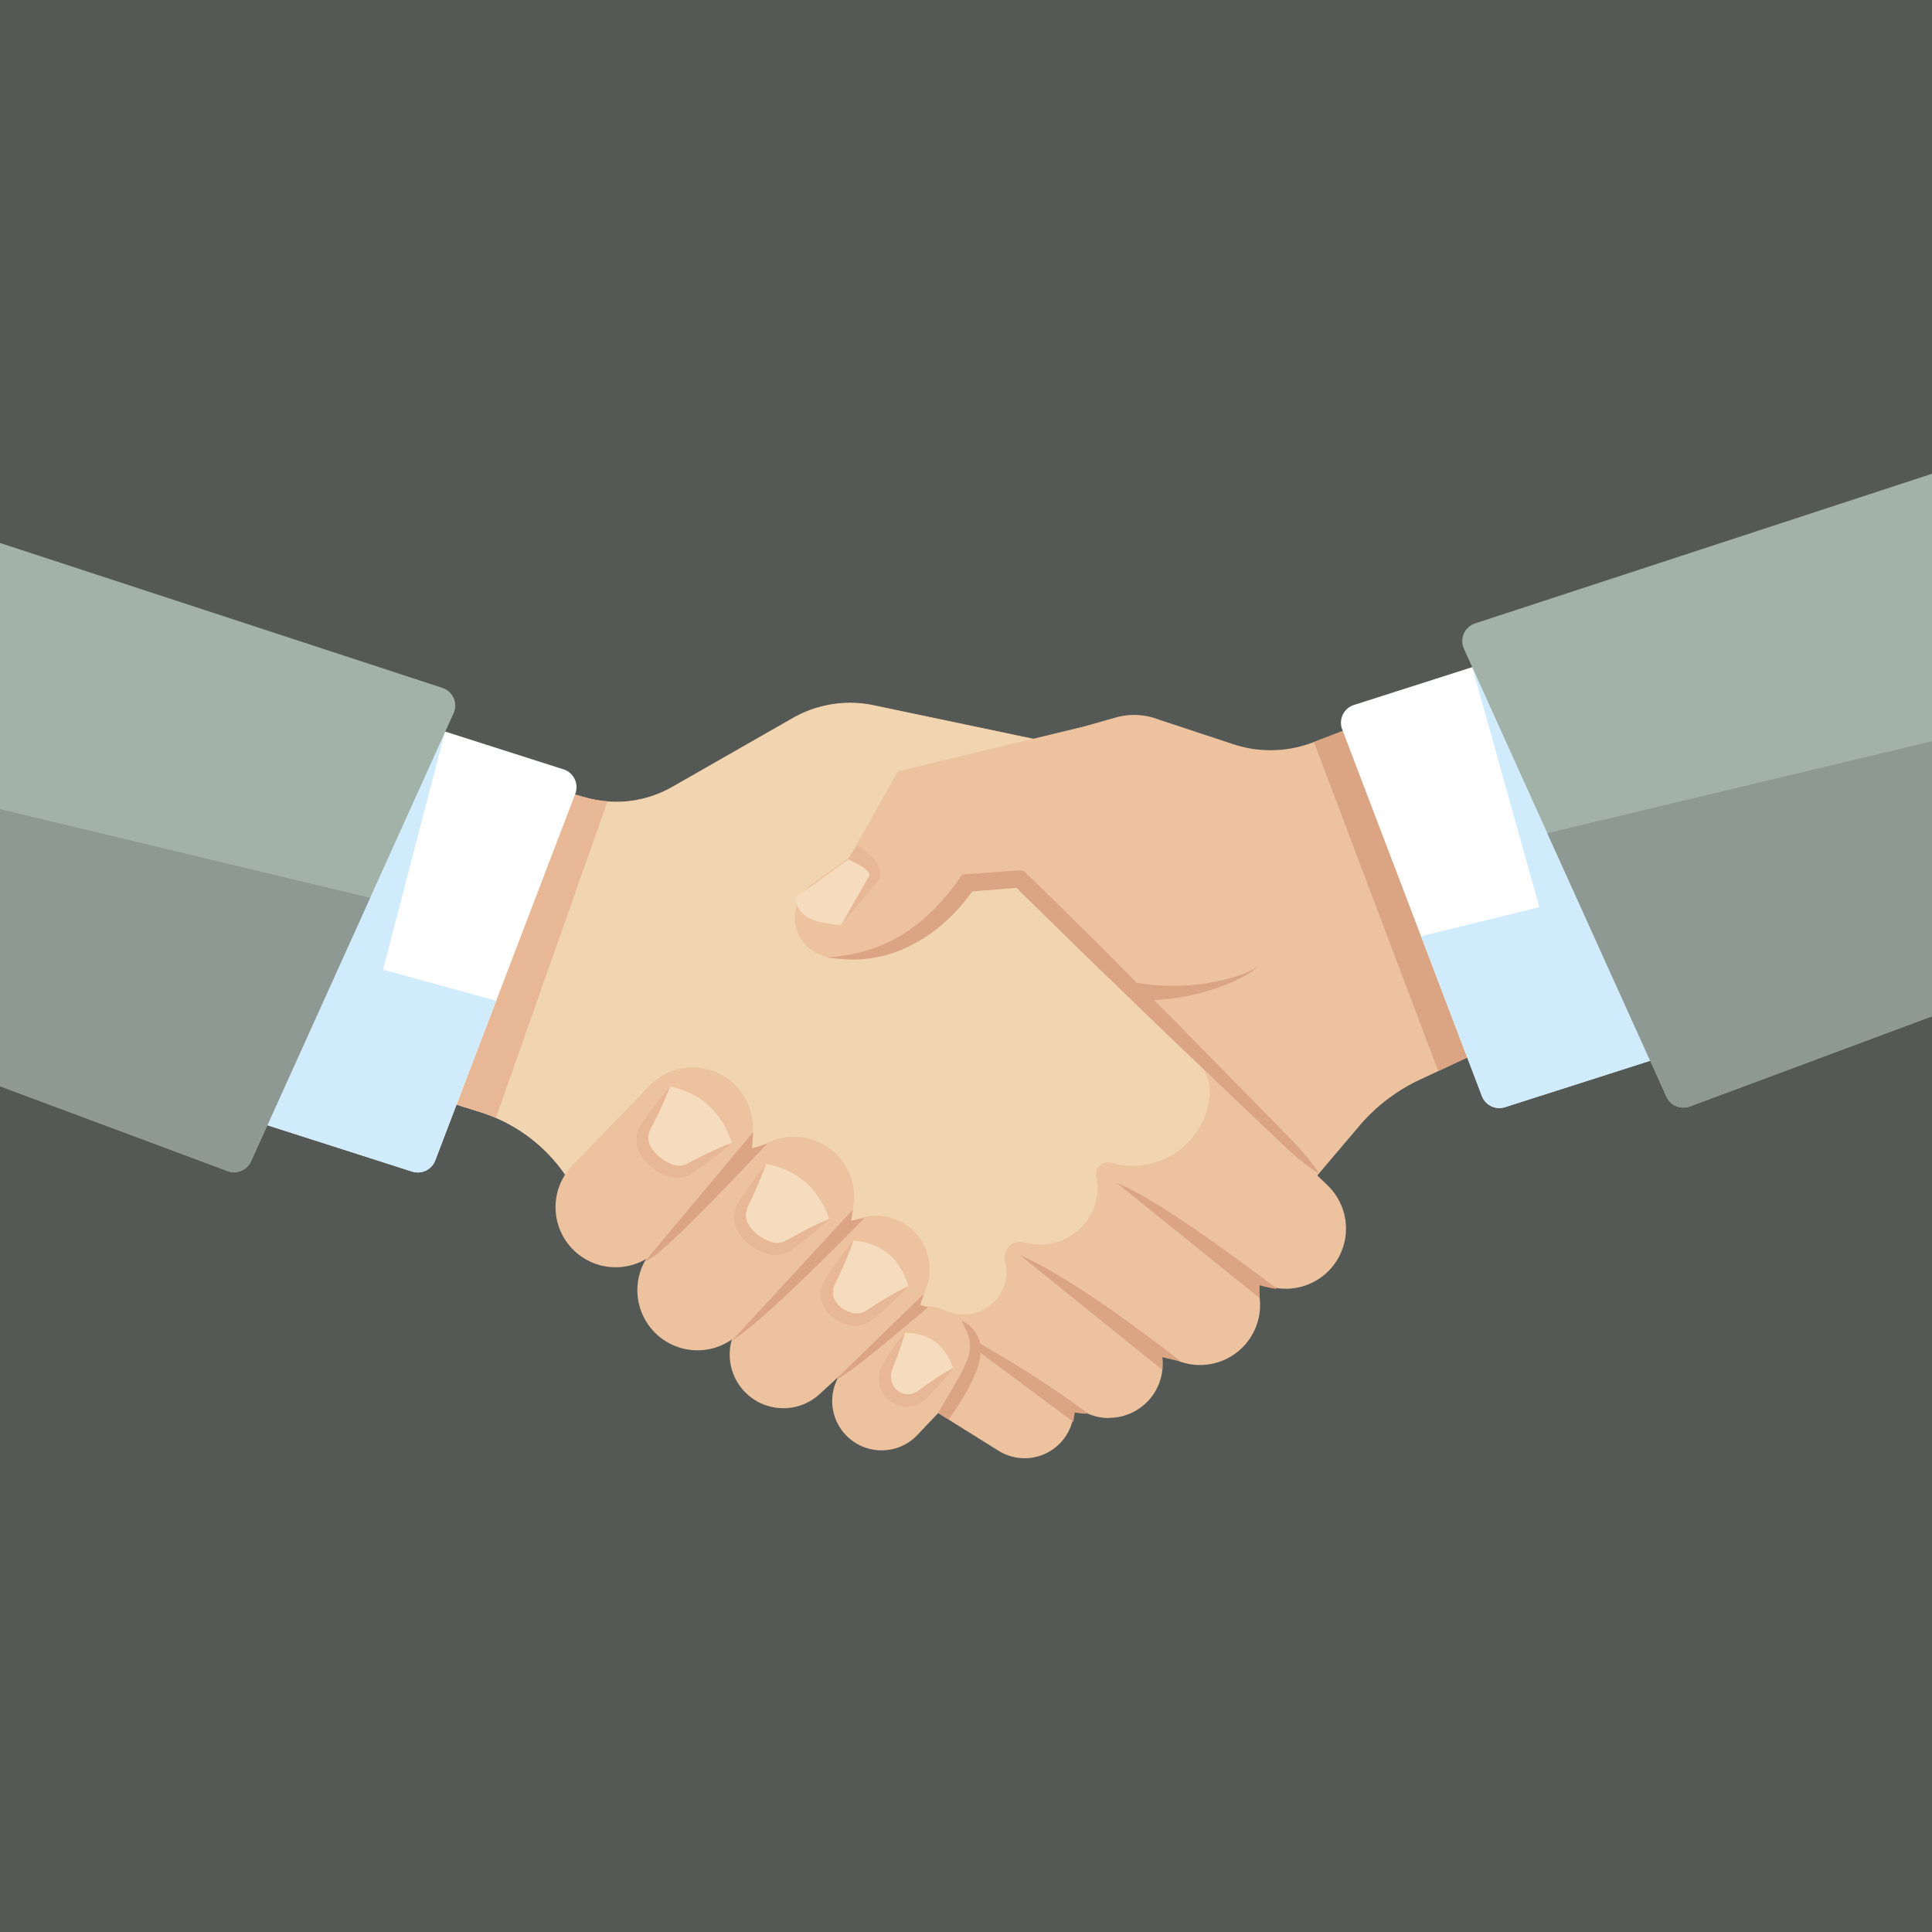 <svg id="_лой_1" data-name="‘лой_1" xmlns="http://www.w3.org/2000/svg" viewBox="0 0 450 450"><rect x="0" y="0" width="450" height="450" fill="#333333" stroke="none"/><defs><style>.cls-1,.cls-9{fill:#a3b2a9;}.cls-1{opacity:0.3;}.cls-2{fill:#edc29e;}.cls-3{fill:#f1d4b0;}.cls-4{fill:#e8b796;}.cls-5{fill:#dba483;}.cls-6{fill:#f6dcbe;}.cls-7{fill:#fff;}.cls-8{fill:#d0ecfc;}.cls-10{fill:#8d9992;}</style></defs><rect id="background" class="cls-1" width="450" height="450"/><path class="cls-2" d="M138.46,284.27l73.21,41.24,13.21-13,8.61-8.45,8.74-8.58,10.16-10,9.67-9.49,11.67-11.45,11.59-11.38-50.89-49.3,11.91-30.6-42.81-9a26.93,26.93,0,0,0-18.93,3l-28,16a26.44,26.44,0,0,1-20.18,2.52L100,175.67l-26,71.5L111.81,259a37.71,37.71,0,0,1,20.6,15.78Z"/><path class="cls-2" d="M299.5,300.17a13.92,13.92,0,0,1-9.67-3.89l-34.5-33a14,14,0,0,1,19.35-20.23l34.5,33a14,14,0,0,1-9.68,24.12Z"/><path class="cls-2" d="M279.5,317.94a14,14,0,0,1-9.36-3.6l-35-31.47a14,14,0,1,1,18.72-20.81l35,31.47a14,14,0,0,1-9.37,24.41Z"/><path class="cls-2" d="M258.3,330.28a12.42,12.42,0,0,1-7.83-2.76L213.81,298a12.5,12.5,0,0,1,15.67-19.48L266.14,308a12.5,12.5,0,0,1-7.84,22.24Z"/><path class="cls-2" d="M238.65,339.65a11.5,11.5,0,0,1-6.09-1.75l-34.49-21.56a11.5,11.5,0,1,1,12.19-19.5l34.49,21.56a11.5,11.5,0,0,1-6.1,21.25Z"/><path class="cls-3" d="M138.46,284.27l73.21,41.24,1.94-14.31a6.53,6.53,0,0,1,8.23-5.41h0a9.92,9.92,0,0,0,12.26-12.06h0a3.56,3.56,0,0,1,4.1-4.41l1.72.32a13.28,13.28,0,0,0,15.45-15.7h0a2.67,2.67,0,0,1,3.33-3.11l.31.08a18,18,0,0,0,22.7-15.47h0a10.74,10.74,0,0,0-3.2-8.82l-44.08-42.69,11.91-30.6-42.81-9a26.93,26.93,0,0,0-18.93,3l-28,16a26.44,26.44,0,0,1-20.18,2.52L100,175.67l-26,71.5L111.81,259a37.71,37.71,0,0,1,20.6,15.78Z"/><path class="cls-4" d="M141.5,186.62a26.43,26.43,0,0,1-5.11-.89L100,175.67l-26,71.5L111.81,259a36.26,36.26,0,0,1,3.69,1.38Z"/><path class="cls-2" d="M234.43,203.93l72.07,70.24,10.05-11.85a41.75,41.75,0,0,1,14.23-10.87l22.71-10.63-30.94-74.29-16.81,6.41a27.54,27.54,0,0,1-18.42.42L270,167.64a15.85,15.85,0,0,0-10.13-.52l-20.59,5.82Z"/><polygon class="cls-5" points="334.99 249.47 353.49 240.82 322.55 166.53 306.04 172.82 334.99 249.47"/><path class="cls-2" d="M190.46,205l13-9.38-5.61,4L207,183.48l2.16-3.83,6.27-1.51,35.5-8.54a15.5,15.5,0,0,1,7.25,30.14l-35.49,8.54,8.43-5.34-13.84,12.34-4,3.57-1.61.38-15,3.54A9.35,9.35,0,0,1,189,206.1Z"/><path class="cls-5" d="M293.38,302.33l-33.27-26.8c7.42,3,20.58,12,37.13,24.49.93.61-3.86-.65-3.86-.65Z"/><path class="cls-5" d="M270.75,319.08l-33.26-26.8c8.58,3.82,20.9,11.93,37.13,24.49.92.61-3.87-.65-3.87-.65Z"/><path class="cls-5" d="M250,331.18l-31.75-23.6A257.52,257.52,0,0,1,253.16,329c.92.61-2.85,0-2.85,0Z"/><path class="cls-2" d="M143.4,295.17a14,14,0,0,1-10.06-23.74l18.06-18.65a14,14,0,0,1,20.12,19.47L153.46,290.9A14,14,0,0,1,143.4,295.17Z"/><path class="cls-2" d="M162.46,314.51a14,14,0,0,1-9.74-24.06l22.59-21.85a14,14,0,0,1,19.46,20.13l-22.58,21.84A14,14,0,0,1,162.46,314.51Z"/><path class="cls-2" d="M182.46,328a12.5,12.5,0,0,1-8.46-21.7l21.58-19.85a12.5,12.5,0,0,1,16.92,18.41l-21.58,19.84A12.46,12.46,0,0,1,182.46,328Z"/><path class="cls-2" d="M205.32,337.81A11.49,11.49,0,0,1,197,318.4l9.9-10.44a11.5,11.5,0,1,1,16.69,15.82l-9.9,10.44A11.45,11.45,0,0,1,205.32,337.81Z"/><path class="cls-6" d="M158.82,273.35l11.64-7.12c-2.47-7.53-7.45-11.66-14.38-13.18l-6.91,11.45C150,269,152.94,272.11,158.82,273.35Z"/><path class="cls-6" d="M181.71,291.32l11.44-7.43c-2.66-7.46-7.75-11.46-14.72-12.79l-6.61,11.63C172.82,287.16,175.8,290.24,181.71,291.32Z"/><path class="cls-6" d="M203.76,204.2l-7.86,11.26c-3.68-.41-10.23-.65-10.6-6.4l13.12-9.48C199.75,199.15,204.07,201.39,203.76,204.2Z"/><path class="cls-6" d="M200.74,307.58l10.81-8.08c-2.05-6.73-6.48-10-12.75-10.54l-6.63,11.54C192.85,304.56,195.41,307.15,200.74,307.58Z"/><path class="cls-6" d="M213,326.44l9-7.81c-2-5.68-5.86-8.16-11.25-8.18l-5.3,10.5C206.13,324.41,208.4,326.47,213,326.44Z"/><path class="cls-4" d="M156.08,253.05s-.21.6-.64,1.64-1.06,2.5-1.89,4.21c-.41.86-.85,1.79-1.36,2.76l-.74,1.46-.09.19-.05.14-.11.3a4.86,4.86,0,0,0-.15.66,3.9,3.9,0,0,0,.5,2.58,8.54,8.54,0,0,0,2,2.44,11,11,0,0,0,2.83,1.69l.35.15.22.08.12,0c.2.05.43.1.64.13a4.65,4.65,0,0,0,1.34-.07,4.87,4.87,0,0,0,1.29-.51l1.49-.77c1-.51,1.89-1,2.75-1.38,1.7-.84,3.17-1.48,4.2-1.91s1.64-.65,1.64-.65-.47.44-1.33,1.16-2.09,1.73-3.61,2.87c-.76.58-1.59,1.2-2.48,1.82l-1.37,1a6.65,6.65,0,0,1-1.86,1,6.4,6.4,0,0,1-2.24.31,8,8,0,0,1-1.17-.15l-.32-.09-.23-.07-.51-.18a12.73,12.73,0,0,1-3.67-2.09,10.7,10.7,0,0,1-2.69-3.38,6.37,6.37,0,0,1-.52-4.49,7,7,0,0,1,.34-1c.08-.16.14-.32.24-.49l.14-.25.12-.18,1-1.41c.62-.89,1.23-1.72,1.8-2.49,1.13-1.53,2.14-2.77,2.85-3.63S156.08,253.05,156.08,253.05Z"/><path class="cls-4" d="M178.43,271.1s-.19.61-.6,1.66-1,2.52-1.77,4.26c-.39.87-.81,1.81-1.29,2.79-.23.48-.46,1-.71,1.48l-.08.19,0,.14-.09.31a3.51,3.51,0,0,0-.13.66,3.9,3.9,0,0,0,.56,2.57,8.72,8.72,0,0,0,2.1,2.39,11.48,11.48,0,0,0,2.87,1.61l.36.14.22.07.13,0a4,4,0,0,0,.64.12,4.28,4.28,0,0,0,1.33-.11,5.33,5.33,0,0,0,1.29-.53l1.46-.82c1-.54,1.86-1,2.71-1.45,1.69-.88,3.13-1.56,4.15-2s1.62-.7,1.62-.7-.46.46-1.3,1.2-2,1.79-3.53,3c-.75.59-1.55,1.23-2.43,1.88l-1.34,1a6.69,6.69,0,0,1-1.84,1,6.31,6.31,0,0,1-2.22.37,5.91,5.91,0,0,1-1.18-.12l-.33-.07-.22-.07-.52-.17a12.42,12.42,0,0,1-3.72-2,10.64,10.64,0,0,1-2.78-3.31,6.49,6.49,0,0,1-.32-5.52,4.25,4.25,0,0,1,.22-.5l.13-.25.12-.19.94-1.43c.59-.91,1.19-1.75,1.74-2.53,1.09-1.56,2.06-2.83,2.75-3.71S178.43,271.1,178.43,271.1Z"/><path class="cls-4" d="M198.8,289s-.19.59-.57,1.58-.94,2.41-1.68,4.06c-.37.82-.76,1.72-1.22,2.65-.23.46-.46.94-.69,1.43l-.18.37c0,.05-.11.24-.15.33a5.13,5.13,0,0,0-.17.58,4,4,0,0,0,.16,2.5,3.5,3.5,0,0,0,.29.54c0,.05.17.25.22.31s.12.17.2.26a5.21,5.21,0,0,0,1,1,7.18,7.18,0,0,0,1.26.74,8,8,0,0,0,1.37.48,4.24,4.24,0,0,0,2.51-.25,3,3,0,0,0,.56-.29l.67-.43,1.34-.86c.87-.56,1.71-1.07,2.48-1.53,1.55-.94,2.89-1.66,3.83-2.15s1.5-.75,1.5-.75-.4.46-1.15,1.22-1.81,1.84-3.14,3.06c-.67.62-1.39,1.28-2.18,2l-1.2,1c-.22.19-.39.34-.65.55a6.62,6.62,0,0,1-5.11,1.3,9.73,9.73,0,0,1-3.87-1.67,8.64,8.64,0,0,1-1.56-1.52c-.11-.14-.23-.29-.34-.46s-.14-.22-.27-.43a6.24,6.24,0,0,1-.49-1.05,6.4,6.4,0,0,1,0-4.32,7.49,7.49,0,0,1,.44-1l.23-.4.23-.34.89-1.32c.57-.87,1.15-1.66,1.67-2.4,1.05-1.47,2-2.66,2.66-3.49S198.8,289,198.8,289Z"/><path class="cls-4" d="M210.73,310.45s-.11.52-.37,1.4-.66,2.14-1.2,3.61c-.27.74-.56,1.53-.89,2.36l-.26.63-.13.32-.07.16,0,.08s0,.07,0-.05h0V319l-.12.34-.06.16,0,.12c0,.15-.06.3-.08.49a4.34,4.34,0,0,0,.31,2.19,4,4,0,0,0,1.35,1.73,3.91,3.91,0,0,0,1,.51l.12.05.09,0h0l.32.08a3,3,0,0,0,.5.07,4.3,4.3,0,0,0,2.12-.48c.58-.3,1.41-1,2.12-1.5s1.42-1,2.07-1.44c1.29-.89,2.41-1.57,3.21-2s1.27-.71,1.27-.71-.31.44-.88,1.16-1.41,1.73-2.47,2.89c-.53.58-1.1,1.2-1.72,1.84l-1,1a9,9,0,0,1-1.25,1.07,6.12,6.12,0,0,1-4.59,1l-.44-.08-.25-.07-.24-.08a6.78,6.78,0,0,1-1.78-.9,6.59,6.59,0,0,1-2.32-3.14,6.46,6.46,0,0,1-.18-3.71,6.62,6.62,0,0,1,.28-.9,2.41,2.41,0,0,1,.17-.38l.17-.32.07-.14,0-.07.09-.15.18-.3.36-.57c.47-.77.94-1.47,1.37-2.12.86-1.31,1.64-2.37,2.2-3.1S210.73,310.45,210.73,310.45Z"/><path class="cls-4" d="M199.78,196.79l.34.29.38.3.83.65a17.67,17.67,0,0,1,1.69,1.5,8.11,8.11,0,0,1,1.5,2,4.43,4.43,0,0,1,.43,2.79l-.08.4-.13.15-8.84,10.57,6.87-11.94-.21.55a1.88,1.88,0,0,0-.46-1.1,5.45,5.45,0,0,0-1.17-1,15.44,15.44,0,0,0-1.57-.91l-.89-.45-.47-.24-.5-.27Z"/><path class="cls-7" d="M56.76,260.32,96,272.88a4.33,4.33,0,0,0,5.37-2.59L134,184.88a4.35,4.35,0,0,0-2.74-5.68L92.4,166.79Z"/><path class="cls-8" d="M103.66,170.39l-46.9,89.93L96,272.88a4.33,4.33,0,0,0,5.37-2.59l14.18-37.21-26.33-7.23Z"/><path class="cls-9" d="M103,160.21,0,126.47V253l53,19.76a4.33,4.33,0,0,0,5.47-2.27l47.16-104.32A4.34,4.34,0,0,0,103,160.21Z"/><path class="cls-10" d="M0,188.46V253l53,19.76a4.33,4.33,0,0,0,5.47-2.27l27.74-61.37Z"/><path class="cls-7" d="M389.81,245.32l-39.27,12.56a4.34,4.34,0,0,1-5.37-2.59l-32.55-85.41a4.34,4.34,0,0,1,2.74-5.68l38.81-12.41Z"/><path class="cls-8" d="M342.91,155.39l46.9,89.93-39.27,12.56a4.34,4.34,0,0,1-5.37-2.59L331,218.08l27.54-6.79Z"/><path class="cls-9" d="M450,110.35,343.59,145.2a4.34,4.34,0,0,0-2.61,5.91l47.16,104.32a4.34,4.34,0,0,0,5.47,2.28l56.39-21Z"/><path class="cls-10" d="M450,172.64l-89.6,21.43,27.74,61.36a4.34,4.34,0,0,0,5.47,2.28l56.39-21Z"/><path class="cls-5" d="M150.25,293.79l25.17-30.11-.25,3.82,3.58-1.17C165.07,280.8,153.2,293,150.25,293.79Z"/><path class="cls-5" d="M170.46,312.29l28.21-30.58-.42,2.62,3.13-.67C188.19,297.09,176.69,308.24,170.46,312.29Z"/><path class="cls-5" d="M194.88,321.09l20.34-19.76-.89,2.61,1.83.56C205.76,313.25,196.1,321.28,194.88,321.09Z"/><path class="cls-5" d="M239.89,204.24l3,2.9,7.77,7.67c3.22,3.17,7,6.9,10.94,10.91l12.5,12.54c8.44,8.61,16.89,17.21,23.23,23.66,1.57,1.63,3.05,3.08,4.3,4.42s2.3,2.57,3.14,3.59a30.14,30.14,0,0,1,2.45,3.42,31.69,31.69,0,0,1-3.45-2.4c-1-.82-2.29-1.83-3.64-3.09s-2.84-2.68-4.48-4.23l-24-22.88c-4.33-4.19-8.66-8.38-12.73-12.3s-7.85-7.6-11.07-10.78L240,210l-2.94-2.92a2,2,0,0,1,2.81-2.85Z"/><path class="cls-5" d="M293,225.16l-.24.22a8,8,0,0,1-.73.58c-.32.25-.73.5-1.2.8s-1,.62-1.64.92a39.72,39.72,0,0,1-4.31,1.93c-.81.3-1.66.61-2.53.88s-1.76.52-2.65.77-1.81.45-2.7.63-1.79.37-2.66.48-1.71.26-2.51.32-1.56.18-2.26.2l-1.93.09h-2.79a2,2,0,1,1,0-4l.26,0h.11l1.19.17,1.37.19,1.8.15c.66.08,1.37.07,2.13.11s1.56,0,2.39,0,1.69-.06,2.57-.1,1.76-.15,2.65-.24,1.78-.22,2.64-.39,1.72-.33,2.55-.51a39.91,39.91,0,0,0,4.43-1.29c.64-.21,1.21-.46,1.72-.67s.94-.43,1.28-.63a5.27,5.27,0,0,0,.79-.47Z"/><path class="cls-5" d="M192.62,223a44.31,44.31,0,0,0,4.8-.57c.79-.12,1.57-.3,2.34-.47s1.53-.39,2.28-.62a34.57,34.57,0,0,0,8.47-3.86,38.17,38.17,0,0,0,3.74-2.7,43.77,43.77,0,0,0,3.41-3.12q1.62-1.66,3.09-3.45c1-1.19,1.9-2.45,2.81-3.71h0l.58-.81,1-.07,12.24-.9a2,2,0,0,1,.31,4l-12.23,1,1.54-.88h0a47,47,0,0,1-3.06,4,41.58,41.58,0,0,1-3.52,3.63,36.73,36.73,0,0,1-8.32,5.77,30.94,30.94,0,0,1-9.58,3c-.83.11-1.66.2-2.49.24s-1.65.06-2.48,0-1.64-.1-2.46-.18S193.42,223.15,192.62,223Z"/><path class="cls-5" d="M224,307.58s.36.19,1,.58a7.43,7.43,0,0,1,1,.82,7.62,7.62,0,0,1,1.15,1.31c.18.27.35.57.53.88s.27.68.41,1.05a7.89,7.89,0,0,1,.32,2.41,11.74,11.74,0,0,1-.33,2.5,17.14,17.14,0,0,1-.74,2.4c-.31.77-.62,1.53-1,2.25s-.71,1.4-1.07,2.07-.72,1.28-1.06,1.87-3.2,4.92-3.2,4.92l-2.52-1.54,4-6.8c.36-.62.74-1.26,1.09-1.91s.7-1.31,1-2c.17-.33.28-.67.43-1a8.12,8.12,0,0,0,.39-1,9,9,0,0,0,.47-1.94,7.28,7.28,0,0,0,0-1.8c0-.28-.06-.56-.13-.83s-.15-.53-.21-.79-.2-.49-.29-.73a3.64,3.64,0,0,0-.28-.66c-.22-.4-.35-.8-.55-1.09C224.17,308,224,307.58,224,307.58Z"/></svg>